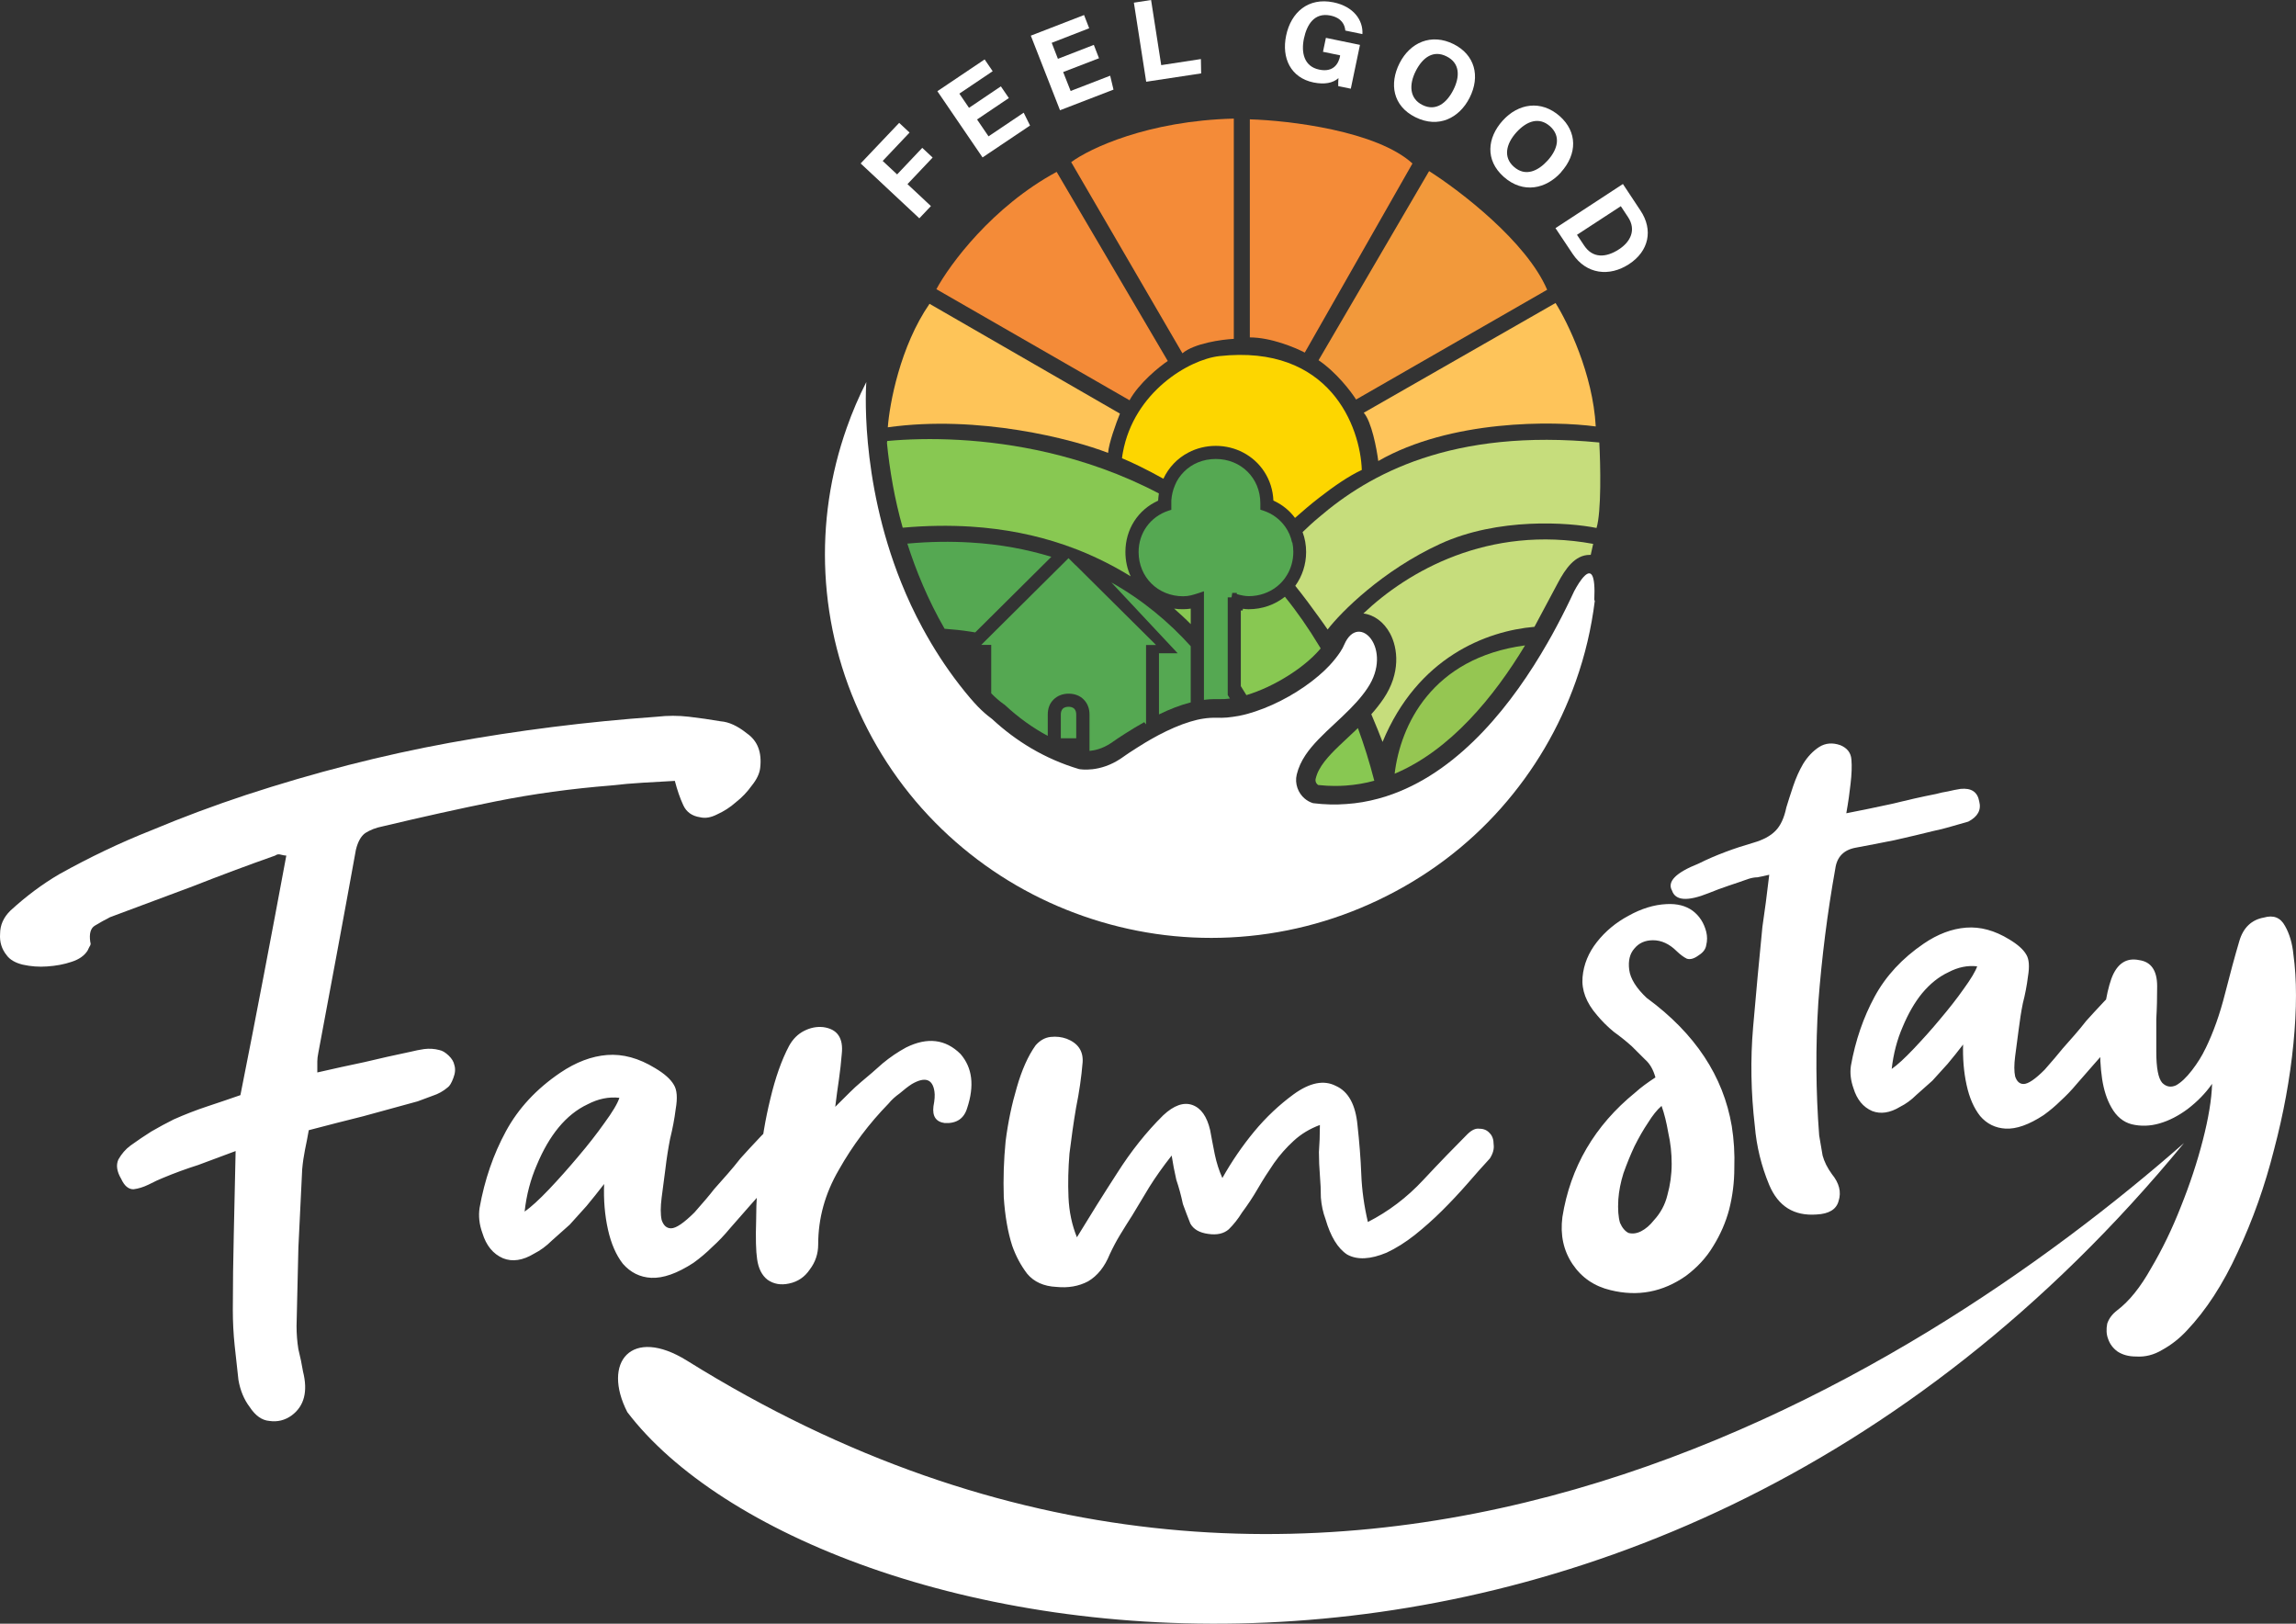 <svg width="99" height="70" viewBox="0 0 99 70" fill="none" xmlns="http://www.w3.org/2000/svg">
<rect x="0" y="0" width="99" height="70" fill="#333333" stroke="none"/>
<g clip-path="url(#clip0_1_12480)">
<path d="M71.022 43.035C73.091 44.556 74.307 46.397 74.671 48.546C74.765 49.127 74.802 49.733 74.781 50.361C74.781 50.967 74.707 51.558 74.56 52.138C74.413 52.693 74.181 53.226 73.865 53.733C73.576 54.214 73.186 54.638 72.696 55.004C71.696 55.705 70.617 55.908 69.448 55.621C68.742 55.454 68.195 55.077 67.805 54.497C67.416 53.916 67.268 53.242 67.368 52.468C67.71 50.319 68.758 48.525 70.506 47.103C70.748 46.883 71.043 46.669 71.38 46.449C71.285 46.109 71.138 45.858 70.943 45.686C70.748 45.492 70.553 45.299 70.359 45.105C70.117 44.886 69.859 44.682 69.59 44.488C69.322 44.269 69.079 44.028 68.858 43.762C68.395 43.228 68.19 42.684 68.237 42.13C68.284 41.576 68.495 41.069 68.858 40.609C69.222 40.148 69.674 39.772 70.211 39.484C70.769 39.171 71.317 39.003 71.854 38.977C72.317 38.951 72.691 39.05 72.986 39.265C73.275 39.484 73.47 39.782 73.57 40.169C73.618 40.363 73.618 40.556 73.57 40.75C73.544 40.917 73.439 41.063 73.244 41.184C73.049 41.33 72.88 41.377 72.733 41.33C72.586 41.257 72.444 41.147 72.296 41.006C71.98 40.692 71.638 40.535 71.275 40.535C70.933 40.535 70.664 40.656 70.469 40.896C70.275 41.116 70.201 41.414 70.248 41.801C70.296 42.188 70.553 42.601 71.017 43.035H71.022ZM71.643 47.678C71.448 47.845 71.254 48.091 71.059 48.405C70.864 48.693 70.669 49.032 70.475 49.419C70.306 49.78 70.148 50.167 70.001 50.58C69.88 50.967 69.806 51.344 69.78 51.704C69.753 52.138 69.78 52.478 69.853 52.719C69.948 52.938 70.074 53.08 70.216 53.153C70.385 53.2 70.569 53.179 70.764 53.08C70.959 52.98 71.143 52.823 71.312 52.609C71.601 52.295 71.796 51.934 71.896 51.521C72.017 51.087 72.08 50.638 72.08 50.178C72.08 49.717 72.033 49.273 71.933 48.834C71.859 48.4 71.764 48.013 71.643 47.673V47.678ZM79.609 35.061C80.241 34.94 80.888 34.804 81.541 34.663C82.22 34.496 82.868 34.349 83.479 34.229C83.647 34.182 83.821 34.146 83.989 34.119C84.184 34.072 84.368 34.036 84.537 34.01C85 33.963 85.269 34.14 85.342 34.553C85.437 34.914 85.279 35.207 84.869 35.421C84.6 35.495 84.342 35.568 84.1 35.641C83.858 35.714 83.616 35.772 83.368 35.824C82.884 35.944 82.32 36.08 81.689 36.221C81.078 36.342 80.52 36.452 80.009 36.546C79.498 36.64 79.204 36.943 79.135 37.45C78.793 39.359 78.551 41.283 78.403 43.218C78.282 45.126 78.293 47.035 78.44 48.949C78.488 49.236 78.535 49.529 78.588 49.817C78.661 50.083 78.793 50.35 78.988 50.617C79.304 51.004 79.404 51.391 79.277 51.778C79.183 52.138 78.861 52.332 78.33 52.358C77.356 52.431 76.677 52.008 76.287 51.087C75.945 50.266 75.739 49.419 75.666 48.551C75.497 47.103 75.471 45.675 75.592 44.274C75.713 42.846 75.85 41.409 75.992 39.96C76.039 39.62 76.092 39.27 76.139 38.909C76.187 38.522 76.234 38.125 76.287 37.712C76.092 37.759 75.924 37.795 75.776 37.822C75.655 37.822 75.518 37.848 75.376 37.895C75.108 37.989 74.829 38.088 74.539 38.182C74.249 38.282 73.955 38.386 73.665 38.507C72.765 38.867 72.243 38.831 72.096 38.397C71.875 38.01 72.254 37.623 73.228 37.236C73.618 37.042 74.007 36.875 74.397 36.729C74.786 36.582 75.187 36.452 75.603 36.331C76.018 36.211 76.334 36.044 76.55 35.824C76.771 35.604 76.929 35.27 77.024 34.81C77.098 34.569 77.192 34.266 77.314 33.905C77.435 33.544 77.582 33.215 77.751 32.927C77.945 32.614 78.177 32.373 78.445 32.2C78.714 32.033 79.019 32.007 79.356 32.127C79.646 32.248 79.809 32.451 79.83 32.744C79.856 33.032 79.841 33.387 79.793 33.795C79.767 33.989 79.746 34.182 79.72 34.376C79.693 34.569 79.656 34.799 79.609 35.066V35.061ZM84.674 44.996C84.432 45.309 84.2 45.602 83.979 45.864C83.758 46.104 83.542 46.345 83.321 46.59C83.1 46.784 82.868 46.988 82.626 47.208C82.405 47.427 82.173 47.594 81.931 47.715C81.494 47.981 81.088 48.039 80.725 47.898C80.336 47.73 80.067 47.401 79.92 46.92C79.799 46.58 79.762 46.256 79.809 45.942C80.004 44.855 80.346 43.861 80.831 42.967C81.315 42.073 82.026 41.309 82.947 40.682C83.552 40.269 84.163 40.039 84.774 39.992C85.385 39.944 86.006 40.112 86.638 40.499C87.001 40.718 87.243 40.933 87.369 41.152C87.49 41.346 87.517 41.66 87.443 42.094C87.396 42.48 87.322 42.867 87.222 43.254C87.148 43.615 87.09 44.002 87.038 44.415C86.99 44.776 86.943 45.153 86.89 45.539C86.843 45.9 86.843 46.193 86.89 46.407C86.964 46.627 87.085 46.732 87.254 46.732C87.448 46.732 87.754 46.528 88.164 46.115C88.507 45.728 88.759 45.424 88.933 45.21C89.128 44.99 89.296 44.797 89.444 44.63C89.612 44.436 89.786 44.232 89.954 44.013C90.149 43.793 90.418 43.505 90.755 43.145C90.855 43.05 90.95 42.951 91.049 42.857C91.171 42.763 91.292 42.69 91.413 42.637C91.534 42.59 91.671 42.601 91.813 42.674C91.981 42.721 92.103 42.794 92.176 42.894C92.25 42.941 92.271 43.04 92.25 43.181C92.25 43.301 92.239 43.422 92.213 43.542C92.187 43.641 92.103 43.762 91.955 43.903C91.66 44.264 91.429 44.556 91.26 44.771C91.092 44.964 90.928 45.147 90.786 45.315C90.639 45.482 90.47 45.675 90.276 45.895C90.107 46.089 89.865 46.366 89.544 46.732C89.323 46.998 89.091 47.239 88.849 47.459C88.628 47.678 88.385 47.882 88.117 48.075C87.485 48.489 86.938 48.682 86.474 48.656C86.037 48.63 85.669 48.452 85.379 48.112C85.111 47.772 84.916 47.328 84.795 46.768C84.674 46.214 84.626 45.618 84.647 44.99L84.674 44.996ZM81.567 46.083C81.81 45.916 82.126 45.623 82.515 45.215C82.905 44.802 83.284 44.384 83.647 43.945C84.037 43.484 84.379 43.05 84.668 42.637C84.984 42.203 85.179 41.874 85.253 41.66C84.837 41.612 84.426 41.696 84.01 41.916C83.594 42.109 83.221 42.413 82.879 42.82C82.563 43.207 82.284 43.688 82.041 44.269C81.799 44.823 81.641 45.43 81.567 46.083ZM95.093 45.215C95.435 44.515 95.714 43.73 95.935 42.857C96.156 41.989 96.362 41.226 96.556 40.572C96.725 39.992 97.083 39.652 97.615 39.557C98.031 39.437 98.331 39.557 98.526 39.918C98.72 40.258 98.841 40.666 98.889 41.152C99.036 42.214 99.036 43.495 98.889 44.996C98.741 46.496 98.462 48.018 98.052 49.566C97.662 51.114 97.141 52.588 96.483 53.989C95.851 55.37 95.119 56.489 94.293 57.362C93.977 57.702 93.624 57.979 93.234 58.194C92.871 58.413 92.492 58.507 92.103 58.481C91.787 58.481 91.518 58.408 91.297 58.261C91.102 58.115 90.971 57.937 90.897 57.718C90.823 57.524 90.813 57.305 90.86 57.064C90.934 56.844 91.076 56.651 91.297 56.484C91.808 56.097 92.297 55.49 92.755 54.669C93.24 53.848 93.666 52.965 94.035 52.023C94.424 51.056 94.74 50.099 94.982 49.158C95.225 48.217 95.361 47.406 95.382 46.726C95.093 47.139 94.735 47.5 94.324 47.814C93.935 48.102 93.534 48.311 93.119 48.431C92.708 48.551 92.302 48.562 91.913 48.468C91.55 48.374 91.255 48.128 91.039 47.741C90.844 47.401 90.713 46.993 90.639 46.507C90.565 46 90.539 45.492 90.565 44.985C90.591 44.452 90.649 43.945 90.749 43.464C90.823 42.956 90.918 42.533 91.039 42.193C91.281 41.539 91.687 41.273 92.245 41.393C92.755 41.466 93.013 41.843 93.013 42.517C93.013 42.998 93.003 43.474 92.976 43.929V45.341C92.976 46.041 93.061 46.491 93.234 46.685C93.403 46.852 93.598 46.889 93.819 46.794C94.04 46.674 94.272 46.455 94.514 46.141C94.756 45.827 94.951 45.513 95.098 45.2L95.093 45.215Z" fill="white"/>
<path d="M10.16 49.623C9.592 49.838 9.055 50.037 8.544 50.225C8.033 50.387 7.517 50.575 7.007 50.789C6.87 50.842 6.67 50.936 6.401 51.072C6.185 51.176 5.969 51.245 5.753 51.271C5.538 51.271 5.364 51.124 5.227 50.826C5.037 50.507 4.995 50.225 5.106 49.984C5.243 49.744 5.417 49.54 5.632 49.383C5.927 49.169 6.227 48.97 6.522 48.782C6.843 48.593 7.17 48.421 7.491 48.259C7.975 48.044 8.46 47.856 8.949 47.694C9.434 47.532 9.907 47.375 10.366 47.213C10.718 45.446 11.055 43.715 11.376 42.031C11.697 40.342 12.024 38.627 12.345 36.886C12.292 36.886 12.208 36.87 12.103 36.844C12.024 36.818 11.94 36.828 11.861 36.886C10.645 37.315 9.46 37.759 8.302 38.214C7.143 38.643 5.954 39.087 4.743 39.542C4.527 39.652 4.311 39.772 4.095 39.903C3.906 40.013 3.837 40.253 3.895 40.624C3.921 40.677 3.911 40.745 3.853 40.823C3.827 40.875 3.8 40.933 3.774 40.985C3.637 41.2 3.411 41.362 3.084 41.466C2.763 41.576 2.41 41.639 2.031 41.665C1.679 41.691 1.331 41.665 0.978 41.587C0.657 41.508 0.425 41.372 0.289 41.184C0.073 40.917 -0.022 40.609 0.004 40.258C0.004 39.882 0.152 39.547 0.452 39.255C1.126 38.637 1.826 38.114 2.558 37.686C3.853 36.964 5.174 36.331 6.522 35.798C7.87 35.233 9.234 34.726 10.608 34.271C13.546 33.309 16.473 32.556 19.389 32.023C22.327 31.489 25.312 31.113 28.329 30.899C28.787 30.846 29.245 30.846 29.703 30.899C30.161 30.951 30.619 31.019 31.077 31.097C31.43 31.123 31.804 31.296 32.209 31.62C32.667 31.939 32.857 32.436 32.778 33.105C32.752 33.346 32.63 33.602 32.415 33.869C32.225 34.135 31.999 34.376 31.725 34.59C31.483 34.805 31.214 34.977 30.914 35.113C30.646 35.249 30.404 35.286 30.188 35.233C29.835 35.181 29.593 35.003 29.461 34.711C29.324 34.418 29.203 34.067 29.098 33.665C28.64 33.691 28.182 33.717 27.724 33.743C27.266 33.769 26.808 33.811 26.349 33.863C24.649 33.999 22.991 34.224 21.374 34.548C19.784 34.867 18.152 35.233 16.478 35.631C16.209 35.683 15.967 35.777 15.751 35.913C15.562 36.049 15.43 36.29 15.346 36.635C15.078 38.109 14.809 39.584 14.535 41.053C14.267 42.502 13.998 43.945 13.725 45.393C13.698 45.529 13.682 45.65 13.682 45.754V46.235C14.383 46.073 15.056 45.927 15.704 45.791C16.378 45.629 17.041 45.482 17.689 45.346C17.905 45.294 18.105 45.252 18.294 45.226C18.51 45.2 18.726 45.21 18.942 45.268C19.079 45.294 19.21 45.378 19.347 45.508C19.484 45.639 19.563 45.775 19.59 45.911C19.642 46.073 19.632 46.261 19.547 46.476C19.468 46.69 19.384 46.826 19.305 46.878C19.116 47.04 18.9 47.161 18.658 47.239C18.442 47.318 18.226 47.401 18.01 47.48C17.226 47.694 16.446 47.908 15.662 48.123C14.909 48.311 14.125 48.51 13.314 48.724C13.261 49.017 13.209 49.299 13.151 49.566C13.098 49.833 13.056 50.115 13.03 50.408C12.977 51.532 12.919 52.656 12.866 53.786C12.84 54.91 12.814 56.034 12.787 57.164C12.787 57.514 12.814 57.849 12.866 58.168C12.945 58.486 13.014 58.811 13.066 59.13C13.282 59.987 13.119 60.615 12.582 61.017C12.287 61.232 11.961 61.31 11.613 61.258C11.292 61.232 11.008 61.028 10.766 60.657C10.523 60.338 10.36 59.945 10.281 59.49C10.229 59.009 10.171 58.513 10.118 58.005C10.065 57.498 10.039 56.986 10.039 56.479C10.039 55.381 10.055 54.282 10.081 53.184C10.107 52.06 10.134 50.868 10.16 49.608V49.623ZM26.06 51.03C25.791 51.38 25.534 51.699 25.291 51.992C25.049 52.259 24.807 52.526 24.565 52.797C24.323 53.012 24.065 53.242 23.796 53.482C23.554 53.723 23.296 53.911 23.027 54.047C22.543 54.34 22.096 54.408 21.69 54.246C21.258 54.058 20.964 53.697 20.8 53.158C20.663 52.782 20.627 52.421 20.679 52.071C20.895 50.863 21.274 49.765 21.811 48.776C22.348 47.783 23.133 46.941 24.159 46.246C24.833 45.791 25.507 45.534 26.181 45.482C26.855 45.43 27.545 45.618 28.245 46.047C28.65 46.287 28.919 46.528 29.056 46.769C29.192 46.983 29.219 47.333 29.135 47.814C29.082 48.243 28.998 48.672 28.892 49.101C28.814 49.503 28.745 49.932 28.692 50.387C28.64 50.789 28.582 51.203 28.529 51.631C28.477 52.034 28.477 52.353 28.529 52.593C28.608 52.834 28.745 52.954 28.935 52.954C29.15 52.954 29.487 52.724 29.945 52.269C30.325 51.84 30.609 51.506 30.793 51.265C31.009 51.025 31.198 50.81 31.362 50.622C31.551 50.408 31.741 50.178 31.93 49.937C32.146 49.697 32.441 49.373 32.82 48.975C32.925 48.87 33.036 48.761 33.141 48.656C33.278 48.551 33.41 48.468 33.547 48.416C33.684 48.363 33.831 48.374 33.994 48.457C34.184 48.51 34.315 48.593 34.4 48.698C34.478 48.75 34.51 48.86 34.478 49.017C34.478 49.153 34.463 49.284 34.436 49.419C34.41 49.524 34.315 49.66 34.152 49.822C33.831 50.225 33.573 50.544 33.383 50.784C33.194 50.999 33.02 51.197 32.857 51.386C32.694 51.574 32.504 51.788 32.288 52.029C32.099 52.243 31.83 52.552 31.477 52.954C31.235 53.247 30.977 53.519 30.709 53.76C30.467 54 30.198 54.23 29.898 54.445C29.198 54.9 28.592 55.114 28.076 55.088C27.592 55.062 27.187 54.858 26.86 54.486C26.565 54.11 26.349 53.613 26.213 53.001C26.076 52.384 26.023 51.731 26.049 51.03H26.06ZM22.622 52.233C22.89 52.044 23.243 51.725 23.675 51.271C24.107 50.816 24.523 50.345 24.928 49.864C25.36 49.357 25.739 48.87 26.06 48.416C26.413 47.934 26.629 47.574 26.707 47.328C26.25 47.276 25.791 47.37 25.333 47.61C24.875 47.825 24.454 48.159 24.08 48.614C23.728 49.043 23.417 49.576 23.148 50.22C22.88 50.837 22.701 51.506 22.622 52.227V52.233ZM35.995 47.736C36.263 47.469 36.479 47.255 36.642 47.093C36.806 46.931 36.963 46.784 37.127 46.648C37.448 46.382 37.758 46.115 38.059 45.843C38.38 45.576 38.722 45.346 39.069 45.158C39.986 44.703 40.77 44.797 41.417 45.44C41.928 46.031 42.023 46.805 41.702 47.772C41.565 48.227 41.244 48.442 40.733 48.416C40.354 48.363 40.196 48.123 40.249 47.694C40.301 47.427 40.317 47.213 40.291 47.051C40.212 46.517 39.885 46.408 39.322 46.732C39.159 46.836 38.985 46.972 38.796 47.135C38.606 47.27 38.443 47.417 38.311 47.579C37.474 48.437 36.758 49.388 36.169 50.434C35.574 51.454 35.279 52.526 35.279 53.65C35.279 54.052 35.158 54.413 34.915 54.732C34.7 55.051 34.405 55.255 34.026 55.334C33.673 55.412 33.362 55.36 33.094 55.171C32.852 54.983 32.704 54.69 32.646 54.288C32.594 53.937 32.578 53.378 32.604 52.599C32.604 51.794 32.657 50.952 32.767 50.068C32.846 49.158 32.999 48.259 33.215 47.375C33.431 46.465 33.699 45.702 34.026 45.085C34.189 44.792 34.405 44.578 34.673 44.442C34.942 44.306 35.21 44.253 35.484 44.279C36.105 44.358 36.374 44.75 36.295 45.446C36.269 45.796 36.226 46.157 36.174 46.533C36.121 46.883 36.068 47.281 36.011 47.741L35.995 47.736ZM52.705 50.789C53.111 50.068 53.569 49.399 54.079 48.782C54.59 48.165 55.159 47.631 55.78 47.176C56.48 46.669 57.086 46.549 57.602 46.816C58.139 47.056 58.449 47.621 58.533 48.505C58.612 49.226 58.67 49.937 58.697 50.633C58.723 51.302 58.818 51.987 58.981 52.682C59.871 52.227 60.666 51.626 61.366 50.873C62.093 50.094 62.73 49.441 63.267 48.902C63.456 48.714 63.63 48.635 63.793 48.661C63.983 48.661 64.13 48.729 64.241 48.86C64.346 48.965 64.404 49.127 64.404 49.341C64.43 49.529 64.377 49.728 64.241 49.942C63.946 50.261 63.619 50.627 63.272 51.03C62.919 51.433 62.556 51.82 62.177 52.196C61.798 52.573 61.408 52.918 61.003 53.242C60.597 53.561 60.192 53.817 59.786 54.005C59.086 54.298 58.518 54.324 58.086 54.084C57.681 53.817 57.37 53.305 57.154 52.557C57.044 52.264 56.98 51.956 56.954 51.631C56.954 51.312 56.938 50.988 56.912 50.669C56.886 50.35 56.87 50.01 56.87 49.665C56.896 49.315 56.912 48.928 56.912 48.499C56.48 48.661 56.101 48.886 55.78 49.184C55.459 49.477 55.175 49.801 54.932 50.146C54.69 50.497 54.459 50.858 54.243 51.229C54.027 51.605 53.795 51.95 53.553 52.275C53.39 52.541 53.2 52.782 52.984 52.996C52.769 53.184 52.474 53.252 52.095 53.195C51.715 53.143 51.463 52.996 51.326 52.75C51.221 52.484 51.11 52.201 51.005 51.908C50.926 51.532 50.831 51.187 50.721 50.863C50.642 50.512 50.573 50.167 50.52 49.817C50.141 50.298 49.82 50.753 49.552 51.182C49.309 51.584 49.067 51.987 48.825 52.39C48.636 52.682 48.462 52.965 48.299 53.231C48.135 53.498 47.988 53.781 47.851 54.073C47.635 54.607 47.325 54.999 46.919 55.239C46.514 55.454 46.056 55.532 45.545 55.48C45.008 55.454 44.587 55.266 44.292 54.915C44.024 54.565 43.808 54.167 43.645 53.707C43.455 53.116 43.334 52.421 43.281 51.616C43.255 50.81 43.281 50.01 43.36 49.205C43.465 48.374 43.629 47.6 43.845 46.873C44.06 46.125 44.329 45.519 44.655 45.064C44.845 44.849 45.061 44.729 45.303 44.703C45.545 44.677 45.777 44.703 45.993 44.782C46.477 44.97 46.709 45.304 46.682 45.785C46.63 46.429 46.535 47.082 46.398 47.757C46.288 48.4 46.198 49.053 46.114 49.728C46.061 50.371 46.045 50.999 46.072 51.616C46.098 52.233 46.219 52.808 46.435 53.341C47.004 52.405 47.583 51.48 48.172 50.57C48.767 49.634 49.425 48.803 50.157 48.081C50.615 47.652 51.036 47.506 51.41 47.636C51.789 47.772 52.042 48.133 52.179 48.719C52.231 49.012 52.3 49.362 52.379 49.765C52.458 50.141 52.568 50.476 52.7 50.769L52.705 50.789Z" fill="white"/>
<path d="M94.172 49.277C70.19 78.439 35.042 71.375 27.05 60.88C25.945 58.731 27.224 57.168 29.62 58.658C57.197 75.846 82.647 59.39 94.172 49.277Z" fill="white"/>
<path d="M68.764 25.888C68.764 25.888 68.764 25.904 68.764 25.914C68.617 27.085 68.348 28.241 67.948 29.365C67.232 31.389 66.147 33.23 64.726 34.835C63.252 36.498 61.477 37.826 59.451 38.793C57.424 39.761 55.27 40.304 53.043 40.414C50.895 40.519 48.768 40.21 46.725 39.499C44.683 38.788 42.83 37.711 41.213 36.299C39.539 34.835 38.196 33.073 37.222 31.065C36.248 29.057 35.701 26.913 35.59 24.706C35.485 22.573 35.796 20.46 36.512 18.437C36.749 17.762 37.033 17.103 37.354 16.471C37.354 16.471 37.028 20.57 38.865 25.13C39.123 25.773 39.423 26.421 39.776 27.07C39.897 27.289 40.018 27.509 40.15 27.729C40.629 28.534 41.187 29.334 41.84 30.103C41.84 30.103 41.845 30.108 41.85 30.113C41.956 30.238 42.066 30.359 42.166 30.463C42.361 30.662 42.545 30.824 42.729 30.96C42.751 30.976 42.766 30.986 42.782 31.002C43.798 31.943 45.035 32.712 46.525 33.156C46.589 33.167 47.426 33.313 48.337 32.696C48.542 32.55 48.773 32.393 49.026 32.236C49.142 32.163 49.268 32.084 49.389 32.011C49.521 31.933 49.663 31.849 49.8 31.776C49.853 31.75 49.9 31.718 49.953 31.692C50.4 31.457 50.869 31.248 51.322 31.112C51.517 31.054 51.701 31.007 51.885 30.981C52.08 30.95 52.275 30.939 52.454 30.944C52.601 30.95 52.754 30.944 52.906 30.934C53.075 30.918 53.249 30.892 53.428 30.861C53.443 30.861 53.459 30.856 53.475 30.85C53.691 30.808 53.907 30.746 54.128 30.672C55.107 30.348 56.107 29.773 56.855 29.135C57.029 28.989 57.187 28.837 57.329 28.686C57.513 28.487 57.671 28.288 57.797 28.095C57.866 27.99 57.924 27.886 57.966 27.781C58.592 26.348 60.093 27.99 58.966 29.663C58.898 29.768 58.824 29.867 58.745 29.967C58.582 30.176 58.398 30.375 58.208 30.568C57.755 31.028 57.266 31.441 56.85 31.875C56.639 32.095 56.45 32.314 56.292 32.55C56.118 32.811 55.986 33.088 55.913 33.392C55.865 33.59 55.881 33.789 55.944 33.972C56.007 34.15 56.113 34.307 56.255 34.427C56.36 34.516 56.481 34.584 56.618 34.626C57.113 34.688 57.597 34.699 58.061 34.662C58.529 34.631 58.982 34.552 59.424 34.432C59.64 34.375 59.856 34.307 60.067 34.228C63.036 33.141 65.252 30.286 66.716 27.734C66.858 27.488 66.995 27.242 67.121 27.002C67.406 26.468 67.659 25.956 67.874 25.491C67.985 25.282 68.169 24.968 68.343 24.811C68.585 24.591 68.801 24.691 68.743 25.878L68.764 25.888Z" fill="white"/>
<path d="M49.969 21.276C49.953 21.375 49.943 21.48 49.937 21.584C49.069 21.976 48.526 22.818 48.526 23.796C48.526 24.173 48.605 24.528 48.753 24.847C48.068 24.424 47.331 24.047 46.536 23.728C46.32 23.639 46.094 23.561 45.868 23.482C44.662 23.069 43.33 22.797 41.861 22.703C40.934 22.646 39.955 22.656 38.923 22.75C38.739 22.097 38.602 21.485 38.502 20.936C38.381 20.267 38.297 19.65 38.244 19.095C38.244 19.064 38.255 19.038 38.255 19.012C39.997 18.849 42.488 18.886 45.173 19.508C46.742 19.874 48.379 20.434 49.974 21.276H49.969Z" fill="#88C852"/>
<path d="M51.011 26.264C51.132 26.264 51.243 26.254 51.343 26.238V26.908C51.117 26.677 50.874 26.458 50.627 26.238C50.753 26.259 50.88 26.264 51.011 26.264Z" fill="#88C852"/>
<path d="M58.125 31.791C58.267 31.661 58.409 31.525 58.551 31.389C58.814 32.105 59.051 32.858 59.257 33.658C58.862 33.768 58.451 33.836 58.03 33.867C57.877 33.878 57.719 33.883 57.561 33.883C57.335 33.883 57.108 33.872 56.877 33.846C56.866 33.846 56.856 33.846 56.845 33.846C56.756 33.794 56.703 33.684 56.729 33.574C56.761 33.444 56.808 33.313 56.877 33.187C57.124 32.722 57.598 32.283 58.125 31.791Z" fill="#88C852"/>
<path d="M53.739 29.962C53.66 29.837 53.581 29.706 53.502 29.58V26.317H53.581L53.592 26.244C53.676 26.255 53.755 26.265 53.834 26.265C54.434 26.265 54.976 26.066 55.403 25.727C55.929 26.375 56.419 27.081 56.882 27.849C56.903 27.886 56.924 27.918 56.945 27.954C56.924 27.98 56.903 28.001 56.882 28.027C56.219 28.791 54.934 29.612 53.744 29.967L53.739 29.962Z" fill="#88C852"/>
<path d="M55.713 23.39C55.66 23.139 55.56 22.909 55.418 22.71C55.192 22.391 54.87 22.145 54.476 22.015L54.344 21.973V21.696C54.344 20.613 53.512 19.787 52.422 19.787C51.875 19.787 51.396 19.991 51.053 20.336C50.885 20.503 50.748 20.702 50.659 20.927C50.574 21.126 50.522 21.345 50.506 21.575C50.506 21.617 50.506 21.659 50.506 21.701V21.978L50.374 22.02C49.606 22.276 49.095 22.971 49.095 23.798C49.095 24.88 49.927 25.706 51.017 25.706C51.264 25.706 51.448 25.643 51.659 25.576L51.912 25.492V30.172C52.064 30.151 52.217 30.14 52.364 30.14C52.417 30.14 52.47 30.14 52.522 30.14C52.565 30.14 52.601 30.14 52.644 30.14C52.738 30.14 52.838 30.14 52.938 30.125C52.97 30.125 53.002 30.119 53.033 30.114C53.002 30.062 52.97 30.015 52.938 29.963V25.753H53.102L53.133 25.56H53.328V25.612C53.507 25.665 53.696 25.701 53.839 25.701C54.302 25.701 54.723 25.549 55.05 25.293C55.223 25.157 55.371 24.995 55.486 24.802C55.666 24.509 55.766 24.164 55.766 23.787C55.766 23.646 55.75 23.51 55.723 23.379L55.713 23.39ZM46.32 30.553C46.252 30.485 46.147 30.47 46.073 30.47C45.999 30.47 45.894 30.485 45.825 30.553C45.757 30.622 45.741 30.726 45.741 30.799V31.829H46.405V30.799C46.405 30.726 46.389 30.622 46.32 30.553ZM46.378 24.368L46.073 24.064L45.936 24.2L42.724 27.39L42.309 27.803H42.74V29.889C42.919 30.073 43.093 30.224 43.261 30.344L43.309 30.376L43.351 30.412C43.914 30.935 44.525 31.375 45.178 31.725V30.799C45.178 30.543 45.262 30.318 45.431 30.156C45.594 29.994 45.82 29.905 46.078 29.905C46.336 29.905 46.563 29.989 46.726 30.156C46.889 30.318 46.978 30.543 46.978 30.799V32.373C47.2 32.352 47.537 32.279 47.9 32.038C48.1 31.897 48.316 31.751 48.542 31.61C48.795 31.448 49.063 31.286 49.337 31.134C49.364 31.165 49.39 31.197 49.416 31.228V27.808H49.848L46.384 24.368H46.378ZM45.862 23.484L46.531 23.73C46.315 23.641 46.089 23.562 45.862 23.484ZM46.32 30.553C46.252 30.485 46.147 30.47 46.073 30.47C45.999 30.47 45.894 30.485 45.825 30.553C45.757 30.622 45.741 30.726 45.741 30.799V31.829H46.405V30.799C46.405 30.726 46.389 30.622 46.32 30.553Z" fill="#55A852"/>
<path d="M53.891 5.145V14.546C54.801 14.546 55.849 14.985 56.26 15.2L60.903 7.048C59.371 5.647 55.591 5.192 53.891 5.145Z" fill="#F48B38"/>
<path d="M37.107 7.049L38.771 5.297L39.219 5.715L38.06 6.939L38.682 7.519L39.766 6.374L40.214 6.792L39.129 7.938L40.14 8.884L39.64 9.412L37.113 7.049H37.107Z" fill="white"/>
<path d="M43.503 4.225L42.129 5.151L42.624 5.878L44.14 4.858L44.414 5.412L42.366 6.787L40.418 3.932L42.456 2.562L42.803 3.07L41.366 4.037L41.782 4.649L43.156 3.723L43.503 4.231V4.225Z" fill="white"/>
<path d="M47.39 2.51L45.842 3.106L46.164 3.922L47.869 3.263L48.012 3.864L45.706 4.753L44.447 1.537L46.743 0.648L46.964 1.218L45.348 1.846L45.616 2.536L47.164 1.935L47.385 2.505L47.39 2.51Z" fill="white"/>
<path d="M48.891 0.115L49.633 0L50.07 2.808L51.781 2.546L51.792 3.164L49.422 3.524L48.891 0.115Z" fill="white"/>
<path d="M58.24 3.823L57.703 3.713C57.698 3.603 57.703 3.483 57.713 3.368C57.471 3.582 57.113 3.65 56.639 3.556C55.65 3.352 55.255 2.5 55.455 1.538C55.665 0.523 56.418 -0.12 57.492 0.1C58.366 0.277 58.782 0.874 58.745 1.47L58.008 1.318C57.987 1.077 57.861 0.774 57.366 0.67C56.666 0.528 56.35 1.067 56.223 1.663C56.102 2.244 56.213 2.866 56.887 3.002C57.513 3.132 57.724 2.719 57.782 2.416V2.385L57.045 2.233L57.171 1.632L58.64 1.935L58.245 3.823H58.24Z" fill="white"/>
<path d="M63.364 4.22C62.927 5.077 62.037 5.553 61.026 5.051C60.052 4.565 59.9 3.608 60.347 2.724C60.8 1.83 61.716 1.422 62.68 1.903C63.585 2.358 63.843 3.279 63.364 4.22ZM61.047 3.059C60.742 3.66 60.779 4.246 61.327 4.523C61.921 4.821 62.385 4.429 62.664 3.88C62.959 3.299 62.953 2.719 62.374 2.431C61.816 2.149 61.353 2.458 61.047 3.059Z" fill="white"/>
<path d="M67.313 7.425C66.671 8.141 65.681 8.371 64.838 7.623C64.028 6.902 64.128 5.94 64.791 5.202C65.465 4.455 66.449 4.298 67.255 5.009C68.013 5.683 68.018 6.635 67.308 7.425H67.313ZM65.386 5.704C64.933 6.206 64.812 6.782 65.275 7.189C65.775 7.634 66.323 7.372 66.734 6.918C67.171 6.431 67.313 5.872 66.834 5.443C66.365 5.03 65.839 5.208 65.386 5.704Z" fill="white"/>
<path d="M69.977 7.932L70.735 9.077C71.293 9.913 71.098 10.829 70.24 11.388C69.392 11.942 68.402 11.827 67.813 10.949L67.07 9.835L69.971 7.937L69.977 7.932ZM67.997 10.123L68.308 10.588C68.676 11.142 69.25 11.116 69.813 10.745C70.287 10.436 70.571 9.924 70.198 9.359L69.887 8.889L67.997 10.123Z" fill="white"/>
<path d="M61.62 7.378L56.855 15.53C57.624 16.053 58.256 16.879 58.472 17.224L66.711 12.492C65.827 10.421 62.947 8.215 61.615 7.373L61.62 7.378Z" fill="#F2993B"/>
<path d="M40.082 13.094C38.813 14.929 38.355 17.408 38.281 18.422C42.188 17.873 46.242 18.929 47.779 19.525C47.805 19.123 48.127 18.229 48.29 17.831L40.082 13.099V13.094Z" fill="#FEC458"/>
<path d="M45.561 7.41C42.781 8.911 40.944 11.41 40.375 12.467L48.704 17.256C49.109 16.519 49.973 15.818 50.352 15.562L45.561 7.41Z" fill="#F48B38"/>
<path d="M53.2 5.113C49.483 5.207 46.977 6.405 46.188 6.99L50.984 15.231C51.489 14.803 52.674 14.635 53.2 14.609V5.113Z" fill="#F48B38"/>
<path d="M67.074 13.062L58.803 17.794C59.14 18.176 59.361 19.342 59.429 19.875C62.546 18.087 66.979 18.139 68.806 18.385C68.685 16.121 67.595 13.893 67.069 13.057L67.074 13.062Z" fill="#FEC45A"/>
<path d="M68.843 22.762C67.632 22.516 64.594 22.302 62.099 23.447C59.609 24.592 57.824 26.386 57.245 27.139C57.139 26.987 57.018 26.809 56.876 26.616C56.571 26.192 56.202 25.69 55.85 25.256C56.144 24.848 56.318 24.346 56.318 23.797C56.318 23.494 56.266 23.206 56.166 22.94C56.381 22.731 56.618 22.511 56.876 22.297C59.035 20.446 62.583 18.459 68.959 19.076C69.012 20.017 69.054 22.077 68.838 22.767L68.843 22.762Z" fill="#C6DD7C"/>
<path d="M68.695 23.447C68.669 23.577 68.632 23.739 68.59 23.922C68.574 23.922 68.559 23.922 68.543 23.922C67.906 23.922 67.495 24.529 67.179 25.12L66.163 27.023C64.089 27.201 61.125 28.336 59.614 31.985C59.493 31.672 59.324 31.248 59.129 30.793C59.319 30.579 59.498 30.354 59.661 30.113C60.393 29.026 60.282 27.949 59.935 27.305C59.672 26.819 59.25 26.506 58.787 26.448C60.693 24.634 64.173 22.62 68.695 23.447Z" fill="#C6DD7C"/>
<path d="M60.135 33.356C60.382 31.281 61.73 28.363 65.758 27.824C64.431 30.02 62.546 32.342 60.135 33.356Z" fill="#95C652"/>
<path d="M45.336 24.001L42.05 27.264C41.982 27.253 41.919 27.243 41.855 27.232C41.461 27.17 41.082 27.133 40.729 27.107C40.008 25.852 39.492 24.592 39.123 23.436C40.087 23.347 40.997 23.337 41.855 23.389C43.119 23.462 44.277 23.682 45.336 24.006V24.001Z" fill="#55A852"/>
<path d="M51.342 30.281C50.889 30.396 50.426 30.579 49.973 30.799V28.163H50.779L47.92 25.109C49.268 25.868 50.405 26.819 51.342 27.86V30.281Z" fill="#55A852"/>
<path d="M58.714 20.262C58.161 20.518 57.513 20.963 56.876 21.46C56.518 21.737 56.171 22.035 55.839 22.328C55.602 22.009 55.286 21.752 54.907 21.58C54.87 20.67 54.355 19.901 53.602 19.509C53.254 19.326 52.849 19.222 52.422 19.222C51.996 19.222 51.59 19.326 51.243 19.509C50.769 19.755 50.39 20.152 50.164 20.639C49.432 20.231 48.795 19.927 48.379 19.755C48.389 19.671 48.4 19.588 48.416 19.509C48.89 16.905 51.264 15.499 52.575 15.352C57.345 14.829 58.656 18.406 58.719 20.262H58.714Z" fill="#FDD600"/>
</g>
<defs>
<clipPath id="clip0_1_12480">
<rect width="99" height="70" fill="white"/>
</clipPath>
</defs>
</svg>
